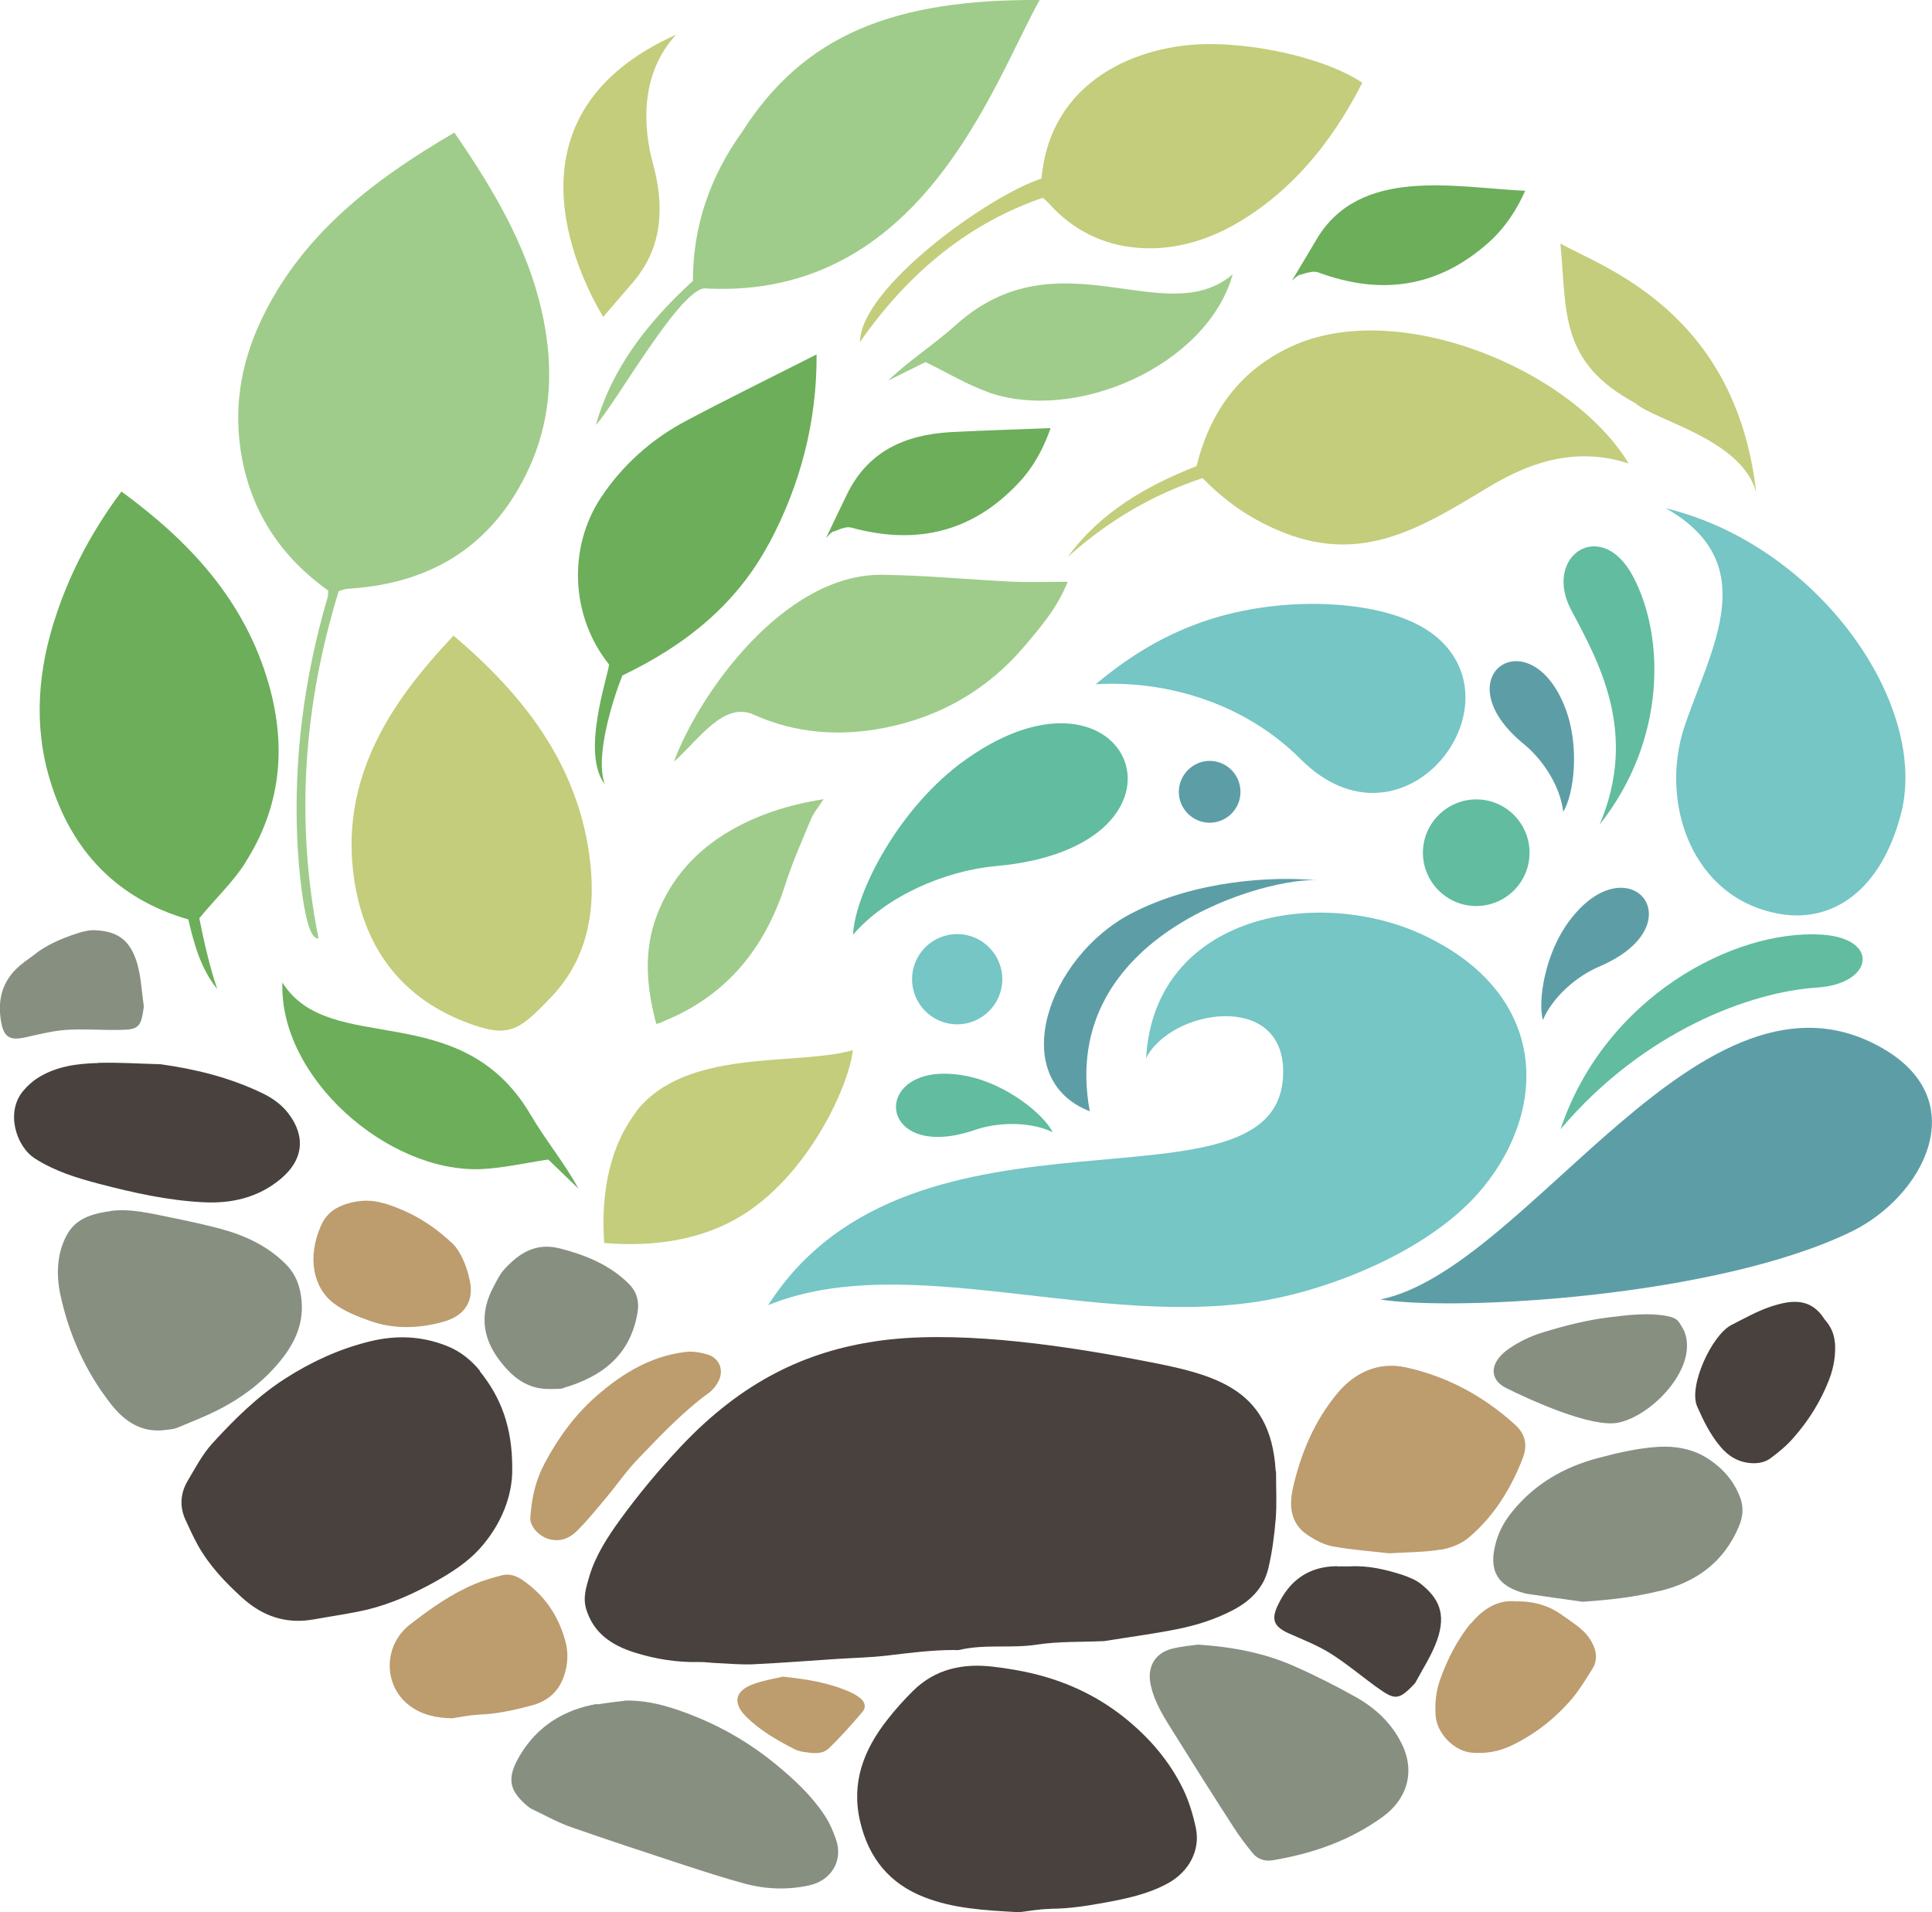 <?xml version="1.0" encoding="UTF-8"?>
<svg xmlns="http://www.w3.org/2000/svg" id="Layer_2" viewBox="0 0 110.89 109.74">
  <defs>
    <style>.cls-1{fill:#48413e;}.cls-1,.cls-2,.cls-3,.cls-4,.cls-5,.cls-6,.cls-7,.cls-8,.cls-9{fill-rule:evenodd;stroke-width:0px;}.cls-2{fill:#75c6c5;}.cls-3{fill:#5d9ea6;}.cls-4{fill:#61bca0;}.cls-5{fill:#878f81;}.cls-6{fill:#6cae5a;}.cls-7{fill:#bd9c6e;}.cls-8{fill:#c3cd7b;}.cls-9{fill:#9fcc8a;}</style>
  </defs>
  <g id="Layer_1-2">
    <path class="cls-7" d="m82.73,88.94c.56-.1,1.16-.34,1.58-.7,1.43-1.21,2.4-2.78,3.08-4.52.3-.77.18-1.4-.45-1.97-1.8-1.63-3.88-2.75-6.24-3.27-1.54-.34-2.9.26-3.9,1.44-1.34,1.59-2.13,3.47-2.59,5.48-.22.98-.16,1.99.77,2.65.45.31.97.6,1.5.7,1.15.21,2.32.29,3.26.4,1.14-.07,2.07-.06,2.98-.22m-55.29,9.48c1.07-.03,2.1-.26,3.13-.54,1.03-.28,1.66-.96,1.91-2.02.13-.56.13-1.1-.02-1.65-.39-1.46-1.19-2.64-2.44-3.5-.35-.25-.76-.4-1.19-.29-.54.14-1.08.29-1.59.51-1.35.57-2.54,1.42-3.69,2.31-1.57,1.22-1.54,3.51-.05,4.65.72.55,1.56.72,2.46.74.5-.07.99-.19,1.49-.2Zm56.99-5.25c-.78.96-1.34,2.06-1.76,3.23-.24.67-.31,1.36-.26,2.07.06,1.01,1.05,2.04,2.06,2.13.79.07,1.54-.05,2.28-.4,1.34-.64,2.48-1.53,3.44-2.64.47-.55.85-1.18,1.23-1.79.28-.46.24-.95-.01-1.44-.37-.75-1.06-1.13-1.69-1.59-.77-.56-1.63-.84-2.69-.82-1.04-.11-1.91.43-2.59,1.27Zm-62.41-24.1c-.64-.2-1.34-.2-2.07.02-.63.19-1.19.52-1.52,1.27-.83,1.89-.38,3.57.67,4.4.62.49,1.4.8,2.17,1.07,1.28.45,2.69.46,4.19.04,1.22-.34,1.76-1.18,1.52-2.34-.21-1.02-.63-1.87-1.13-2.27-1.25-1.15-2.47-1.78-3.82-2.2Zm9.61,19.3c.61.13,1.12-.11,1.51-.51.59-.59,1.12-1.24,1.66-1.89.63-.75,1.18-1.56,1.86-2.26,1.28-1.33,2.55-2.68,4.05-3.77.22-.16.4-.4.53-.64.34-.64.07-1.34-.62-1.55-.42-.13-.89-.2-1.32-.14-1.96.25-3.57,1.23-5.03,2.5-1.24,1.08-2.2,2.39-2.97,3.83-.45.84-.75,1.74-.85,3.13-.06.53.51,1.16,1.17,1.3Zm11.64,8.29c-1.08.38-1.23,1.09-.43,1.88.78.77,1.72,1.32,2.69,1.82.17.09.36.16.55.19.53.08,1.11.19,1.52-.21.68-.66,1.31-1.37,1.92-2.09.21-.24.14-.54-.1-.75-.17-.14-.36-.26-.56-.35-1.18-.54-2.44-.76-3.92-.91-.44.11-1.07.2-1.67.42Z"></path>
    <path class="cls-5" d="m6.35,69.51c-1.67.22-2.42.75-2.85,2.19-.23.77-.22,1.69-.06,2.49.48,2.32,1.43,4.47,2.9,6.36.79,1.02,1.78,1.71,3.17,1.52.22-.03.45-.04.65-.12.8-.33,1.61-.65,2.38-1.04,1.28-.65,2.43-1.5,3.37-2.59.9-1.04,1.53-2.2,1.4-3.66-.07-.82-.33-1.53-.91-2.11-1.06-1.06-2.37-1.66-3.8-2.04-.92-.24-1.84-.44-2.77-.63-1.2-.24-2.34-.53-3.48-.38m27.94,28.29c-1.92.33-3.45,1.28-4.45,2.96-.84,1.4-.54,2.08.46,2.93.06.05.14.1.21.14.73.34,1.44.75,2.2,1.02,2.16.76,4.34,1.47,6.52,2.19,1.17.38,2.34.76,3.52,1.08,1.23.33,2.48.37,3.73.09,1.23-.28,1.92-1.41,1.51-2.61-.17-.5-.39-1-.68-1.43-.75-1.13-1.75-2.05-2.78-2.9-1.36-1.12-2.88-2.03-4.51-2.7-1.3-.53-2.62-.97-4.07-.96-.55.07-1.11.13-1.65.22Zm33-3.17c-1.02.25-1.47,1.08-1.24,2.1.23,1.04.8,1.9,1.35,2.78,1.12,1.8,2.26,3.6,3.41,5.38.33.52.71,1.01,1.09,1.48.28.35.71.48,1.13.41,2.29-.38,4.44-1.12,6.34-2.5,1.39-1.01,1.89-2.59,1.07-4.22-.57-1.14-1.47-1.99-2.55-2.61-1.19-.67-2.42-1.29-3.67-1.84-1.67-.73-3.46-1.08-5.46-1.21-.38.05-.94.1-1.47.23Zm27.95-3.3c2.11-.51,3.7-1.65,4.57-3.72.24-.58.28-1.13.05-1.7-.37-.95-1.02-1.67-1.87-2.21-.85-.54-1.86-.71-2.81-.65-1.16.07-2.32.34-3.45.64-1.94.51-3.63,1.48-4.91,3.05-.43.52-.76,1.1-.95,1.76-.46,1.62.04,2.54,1.66,2.96.03,0,.05.02.08.02,1.07.16,2.15.31,3.23.46,1.5-.1,2.97-.26,4.41-.62Zm-8.8-11.66c-1.01-.51-.93-1.49.15-2.24.59-.41,1.24-.73,1.97-.95,1.24-.38,2.49-.7,3.76-.86,1.14-.14,2.28-.28,3.35-.08.32.06.58.16.71.37.14.22.28.43.35.67.64,2.05-1.96,4.7-3.84,5.08-1.54.32-5.11-1.32-6.47-2Zm-54.1,0c2.19-.64,3.8-1.84,4.24-4.25.13-.7-.02-1.27-.51-1.75-1.09-1.07-2.44-1.62-3.9-2-1.42-.37-2.38.26-3.25,1.22-.24.27-.4.61-.57.93-.81,1.48-.71,2.91.31,4.25.71.94,1.57,1.69,2.93,1.66.21-.01.5.02.77-.05ZM1.38,55.23c-1.2.88-1.58,2.07-1.3,3.5.16.8.5.99,1.31.82.79-.17,1.59-.38,2.39-.44,1.01-.07,2.03.02,3.04,0,1.07-.01,1.27-.1,1.42-1.23,0-.05.02-.1.01-.15-.12-.83-.15-1.68-.39-2.48-.43-1.41-1.23-1.8-2.39-1.86-.34-.02-.71.07-1.04.18-.92.3-1.81.68-2.51,1.26-.22.16-.38.28-.55.4Z"></path>
    <path class="cls-1" d="m73.24,84.43c0,1.08.05,1.93-.02,2.76-.08.94-.2,1.89-.42,2.81-.26,1.13-1.03,1.89-2.05,2.42-1,.52-2.07.86-3.17,1.08-1.39.28-2.8.46-4.21.69-.03,0-.06,0-.08,0-1.26.06-2.53.01-3.77.2-1.48.23-2.97-.04-4.43.3-.11.03-.22.01-.34.01-1.29,0-2.56.17-3.84.32-.94.11-1.89.13-2.84.19-1.62.11-3.23.23-4.85.31-.7.03-1.4-.04-2.09-.07-.33-.01-.67-.07-1-.06-1.27.03-2.52-.17-3.72-.55-1.25-.4-2.32-1.06-2.76-2.47-.21-.69,0-1.28.17-1.88.35-1.19,1.03-2.24,1.75-3.24,1.07-1.47,2.23-2.87,3.48-4.2,3.62-3.85,7.28-5.48,11.21-6.07,4.34-.65,10.13.13,14.88,1.03,4.32.82,7.8,1.45,8.08,6.43m-45.67-5.76c-.5-.61-1.11-1.11-1.85-1.41-1.47-.6-2.97-.66-4.52-.27-1.73.43-3.31,1.16-4.81,2.12-1.59,1.02-2.93,2.35-4.19,3.73-.57.63-.98,1.42-1.42,2.16-.4.69-.46,1.44-.13,2.18.23.51.46,1.01.73,1.5.65,1.16,1.56,2.12,2.53,3,1.01.92,2.19,1.43,3.59,1.32.36-.03.72-.1,1.07-.16.85-.15,1.7-.27,2.54-.47,1.39-.34,2.69-.93,3.94-1.63.9-.51,1.79-1.08,2.48-1.84,1.29-1.42,1.93-3.12,1.89-4.69,0-2.31-.65-4.03-1.87-5.53Zm32.76,30.87c1.07,0,2.11-.17,3.15-.36,1.24-.23,2.47-.49,3.59-1.11,1.19-.66,1.85-1.88,1.59-3.15-.16-.76-.39-1.53-.72-2.22-.79-1.63-1.94-2.97-3.37-4.12-1.7-1.36-3.61-2.2-5.72-2.64-.6-.12-1.2-.22-1.81-.29-1.75-.21-3.35.12-4.64,1.41-.51.51-1,1.05-1.45,1.63-1.35,1.72-2.09,3.6-1.56,5.85.49,2.09,1.68,3.56,3.69,4.34,1.67.65,3.42.75,5.44.86.45-.05,1.14-.19,1.83-.19Zm45.01-32.51c.05.71-.06,1.42-.33,2.13-.47,1.22-1.16,2.34-2.05,3.35-.38.44-.84.82-1.31,1.17-.28.21-.62.29-.97.29-.84-.01-1.45-.39-1.93-.97-.57-.68-.96-1.47-1.32-2.29-.51-1.17.84-4.09,1.96-4.67.72-.37,1.44-.77,2.18-1.03,1.28-.44,2.39-.55,3.18.71.28.31.54.75.58,1.3ZM5.65,61.01c-1.23.03-2.45.19-3.52.88-.29.19-.56.44-.79.71-1.04,1.22-.42,3.21.68,3.9,1.15.73,2.39,1.11,3.69,1.45,1.96.51,3.93.95,5.94,1.05,1.61.09,3.15-.25,4.45-1.33,1.31-1.08,1.47-2.45.44-3.78-.41-.53-.94-.89-1.53-1.17-1.84-.88-3.78-1.36-5.8-1.64-1.19-.03-2.37-.11-3.55-.08Zm71.09,28.88c-1.63.01-2.74.82-3.41,2.27-.38.81-.2,1.2.63,1.58.81.36,1.66.69,2.41,1.16.94.59,1.79,1.32,2.7,1.97.96.68,1.19.74,2.06-.17.04-.04.08-.08.11-.13.43-.81.95-1.59,1.25-2.45.53-1.53.07-2.4-.92-3.2-.29-.24-.68-.39-1.04-.52-1.01-.33-2.04-.56-3.05-.5-.3,0-.52,0-.74,0Z"></path>
    <path class="cls-8" d="m25.34,37.23c-.22.24-.43.48-.64.73-3.08,3.58-5.08,7.56-4.38,12.45.56,3.88,2.61,6.76,6.32,8.22,2.57,1.01,3.13.55,5.01-1.42,2.17-2.28,2.59-5.19,2.17-8.17-.74-5.26-3.78-9.16-7.79-12.56-.28.31-.49.53-.69.75m47.91-6.84c4.79,2.11,8.22-.04,12.15-2.41,2.14-1.29,4.86-2.43,8.08-1.38-3.33-5.48-13.31-9.53-19.37-6.71-2.91,1.35-4.65,3.69-5.43,6.86-2.86,1.13-5.5,2.62-7.4,5.22,2.29-2.05,4.82-3.56,7.74-4.53,1.28,1.29,2.56,2.22,4.23,2.95Zm-3.82-27.86c-4.15,0-9.16,2.1-9.65,7.72-2.97.94-10.4,6.26-10.42,9.38,2.9-4.16,6.41-6.88,10.5-8.28.11.11.22.19.31.29,1.36,1.53,3.08,2.41,5.09,2.58,2.72.22,5.1-.81,7.22-2.39,2.47-1.85,4.28-4.28,5.71-7.08-1.92-1.3-5.69-2.22-8.76-2.22Zm-32.91,61.28c-1.41,1.83-2.06,4.42-1.84,7.53,2.99.25,5.33-.25,7.15-1.16,4.31-2.14,6.9-7.78,7.12-9.91-3.12.93-9.59-.17-12.44,3.53ZM100.8,28.26c-.83-3.07-5.83-4.12-6.92-5.11-4.43-2.39-3.93-5.27-4.32-9.17,2.48,1.38,10.06,3.9,11.24,14.28ZM38.8,2c-2.17,2.34-1.83,5.55-1.33,7.36.68,2.5.57,4.84-1.14,6.84-.58.67-1.15,1.34-1.71,1.99-1.51-2.54-5.97-11.65,4.19-16.2Z"></path>
    <path class="cls-6" d="m14.07,49.52c2.04-3.18,2.39-6.62,1.36-10.24-1.37-4.8-4.52-8.19-8.46-11.07-1.64,2.2-2.88,4.51-3.72,7.01-1.07,3.15-1.35,6.39-.37,9.59,1.22,4,3.81,6.77,7.93,7.96.33,1.42.71,2.82,1.66,4-.46-1.35-.8-2.9-1.03-4.07,1.08-1.3,1.91-2.05,2.64-3.18m30.06-18.32c1.82-3.41,2.75-7.04,2.73-10.86-2.52,1.28-4.99,2.49-7.43,3.78-2.01,1.06-3.68,2.53-4.95,4.44-1.92,2.91-1.72,6.86.47,9.58-.11.83-1.61,5.13-.24,6.88-.6-1.57.46-4.89,1-6.25,3.65-1.75,6.55-4.09,8.41-7.57Zm-16.55,35.9c1.24-.05,2.47-.34,3.88-.55.45.43,1.04,1.01,1.73,1.67-.8-1.48-1.9-2.79-2.78-4.3-4.03-6.76-11.51-3.21-14.21-7.53-.2,5.43,6.01,10.91,11.39,10.71ZM74.64,15.77c.33-.1.73-.24,1.01-.14,3.61,1.34,6.89.88,9.79-1.71.97-.86,1.64-1.93,2.1-2.97-4.05-.19-9.48-1.41-11.97,2.78-.48.8-.95,1.61-1.42,2.38.11-.09.28-.28.48-.35Zm-26.78,14.74c.32-.13.71-.31,1-.23,3.71,1.02,6.94.28,9.6-2.56.89-.94,1.47-2.07,1.84-3.15-1.94.08-3.83.13-5.72.23-2.61.15-4.76,1.08-5.97,3.58-.41.84-.81,1.68-1.2,2.5.11-.1.25-.31.45-.39Z"></path>
    <path class="cls-9" d="m18.84,33.9c-2.64-1.89-4.35-4.39-4.95-7.6-.5-2.69-.12-5.26,1.01-7.73,2.32-5.05,6.49-8.22,11.18-10.96,2.39,3.48,4.47,6.99,5.2,11.18.49,2.82.26,5.53-.93,8.11-1.98,4.28-5.41,6.52-10.1,6.87-.14.01-.27.02-.41.04-.08.01-.15.04-.4.12-2,6.49-2.51,13.14-1.16,19.92-.86.18-1.17-4.69-1.21-5.48-.23-4.78.38-9.47,1.73-14.07.04-.13.03-.27.04-.41M42.57,7.61c-1.83,2.55-2.8,5.39-2.8,8.51-2.54,2.33-4.62,4.93-5.57,8.27,1.13-1.19,5-8.16,6.37-7.83C52.89,17.16,56.96,4.87,59.67,0c-8.37-.05-13.55,2-17.1,7.61Zm-4.52,51.02c3.63-1.46,5.84-4.18,7.02-7.85.41-1.28.96-2.53,1.48-3.77.16-.38.44-.71.72-1.14-1.97.31-3.75.87-5.38,1.82-1.92,1.12-3.36,2.7-4.17,4.79-.8,2.07-.62,4.17-.05,6.29.14-.04.27-.08.39-.13Zm.61-14.89c1.46-1.3,2.88-3.51,4.61-2.72,2.37,1.07,4.9,1.25,7.41.77,3.22-.61,5.97-2.17,8.12-4.7.96-1.13,1.91-2.25,2.48-3.7-1.16,0-2.23.04-3.28-.01-2.45-.12-4.9-.36-7.35-.39-5.68-.08-10.58,6.91-11.98,10.76Zm17.99-21.26c-1.17-.42-2.25-1.08-3.53-1.7-.56.28-1.3.64-2.15,1.07,1.21-1.17,2.66-2.08,3.95-3.25,5.89-5.22,11.94.44,15.83-2.85-1.46,5.23-9.05,8.57-14.1,6.74Z"></path>
    <path class="cls-2" d="m54.94,53.61c1.43,0,2.59,1.17,2.59,2.59s-1.16,2.59-2.59,2.59-2.59-1.16-2.59-2.59,1.16-2.59,2.59-2.59m7.96-14.35c3.24-2.71,6.68-4.26,11.16-4.56,2.59-.17,6.57.13,8.61,2.05,4.45,4.19-2.3,12.55-8.03,6.81-3.13-3.14-7.58-4.53-11.74-4.29Zm-18.81,35.65c7.96-3.26,19.01,1.45,28.66-.3,3.75-.68,9.45-2.87,12.38-6.46,3.76-4.61,3.68-11.06-3.3-14.42-6.07-2.93-15.57-1.31-16.05,7.01,1.4-2.81,7.87-3.89,7.87.76,0,8.97-21.23.36-29.56,13.41Zm51.52-45.74c8.77,2.13,15.13,11.27,13.5,17.54-1.16,4.44-3.95,6.25-6.92,5.75-5.11-.86-6.96-6.44-5.5-10.78,1.49-4.43,4.55-9.32-1.08-12.51Z"></path>
    <path class="cls-4" d="m60.42,64.98c-.53-1.05-2.66-2.77-4.93-3.22-5.61-1.12-5.37,5.1.47,3.09,1.34-.46,3.16-.49,4.46.13m-11.46-11.33c.11-2.39,2.64-7.35,6.49-10.07,9.5-6.73,14.22,5.02,1.69,6.13-2.88.26-6.28,1.72-8.18,3.94Zm35.77-7.77c1.69,0,3.06,1.37,3.06,3.06s-1.37,3.06-3.06,3.06-3.06-1.38-3.06-3.06,1.38-3.06,3.06-3.06Zm5.46-10.85c1.63,3.05,3.84,7.08,1.62,12.3,3.85-4.86,3.74-10.78,1.94-14.21-1.82-3.5-5.23-1.22-3.56,1.91Zm14.1,21.65c-3.78.24-9.94,2.48-14.72,8.13,2.55-7.6,9.96-11.47,14.96-11.17,3.39.2,3.02,2.83-.24,3.04Z"></path>
    <path class="cls-3" d="m69.43,43.67c.98,0,1.77.8,1.77,1.78s-.8,1.77-1.77,1.77-1.77-.8-1.77-1.77.8-1.78,1.77-1.78m19.13,14.89c-.31-1.13.12-3.84,1.5-5.69,3.42-4.59,7.41.19,1.72,2.61-1.31.56-2.68,1.76-3.23,3.08Zm1.17-11.98c.61-1,.95-3.72.13-5.89-2.01-5.36-7.17-1.87-2.38,2.03,1.1.9,2.08,2.43,2.24,3.86Zm-14.07,3.95c-2.65-.26-15.01,2.99-13.11,13.25-4.8-1.87-2.45-8.83,2.38-11.35,3.65-1.9,8.09-2.16,10.73-1.9Zm3.56,24.05c4.32.7,19.33-.13,27.06-3.9,4.07-1.99,7.01-7.43,1.85-10.47-10.39-6.11-20.35,12.62-28.9,14.37Z"></path>
  </g>
</svg>
